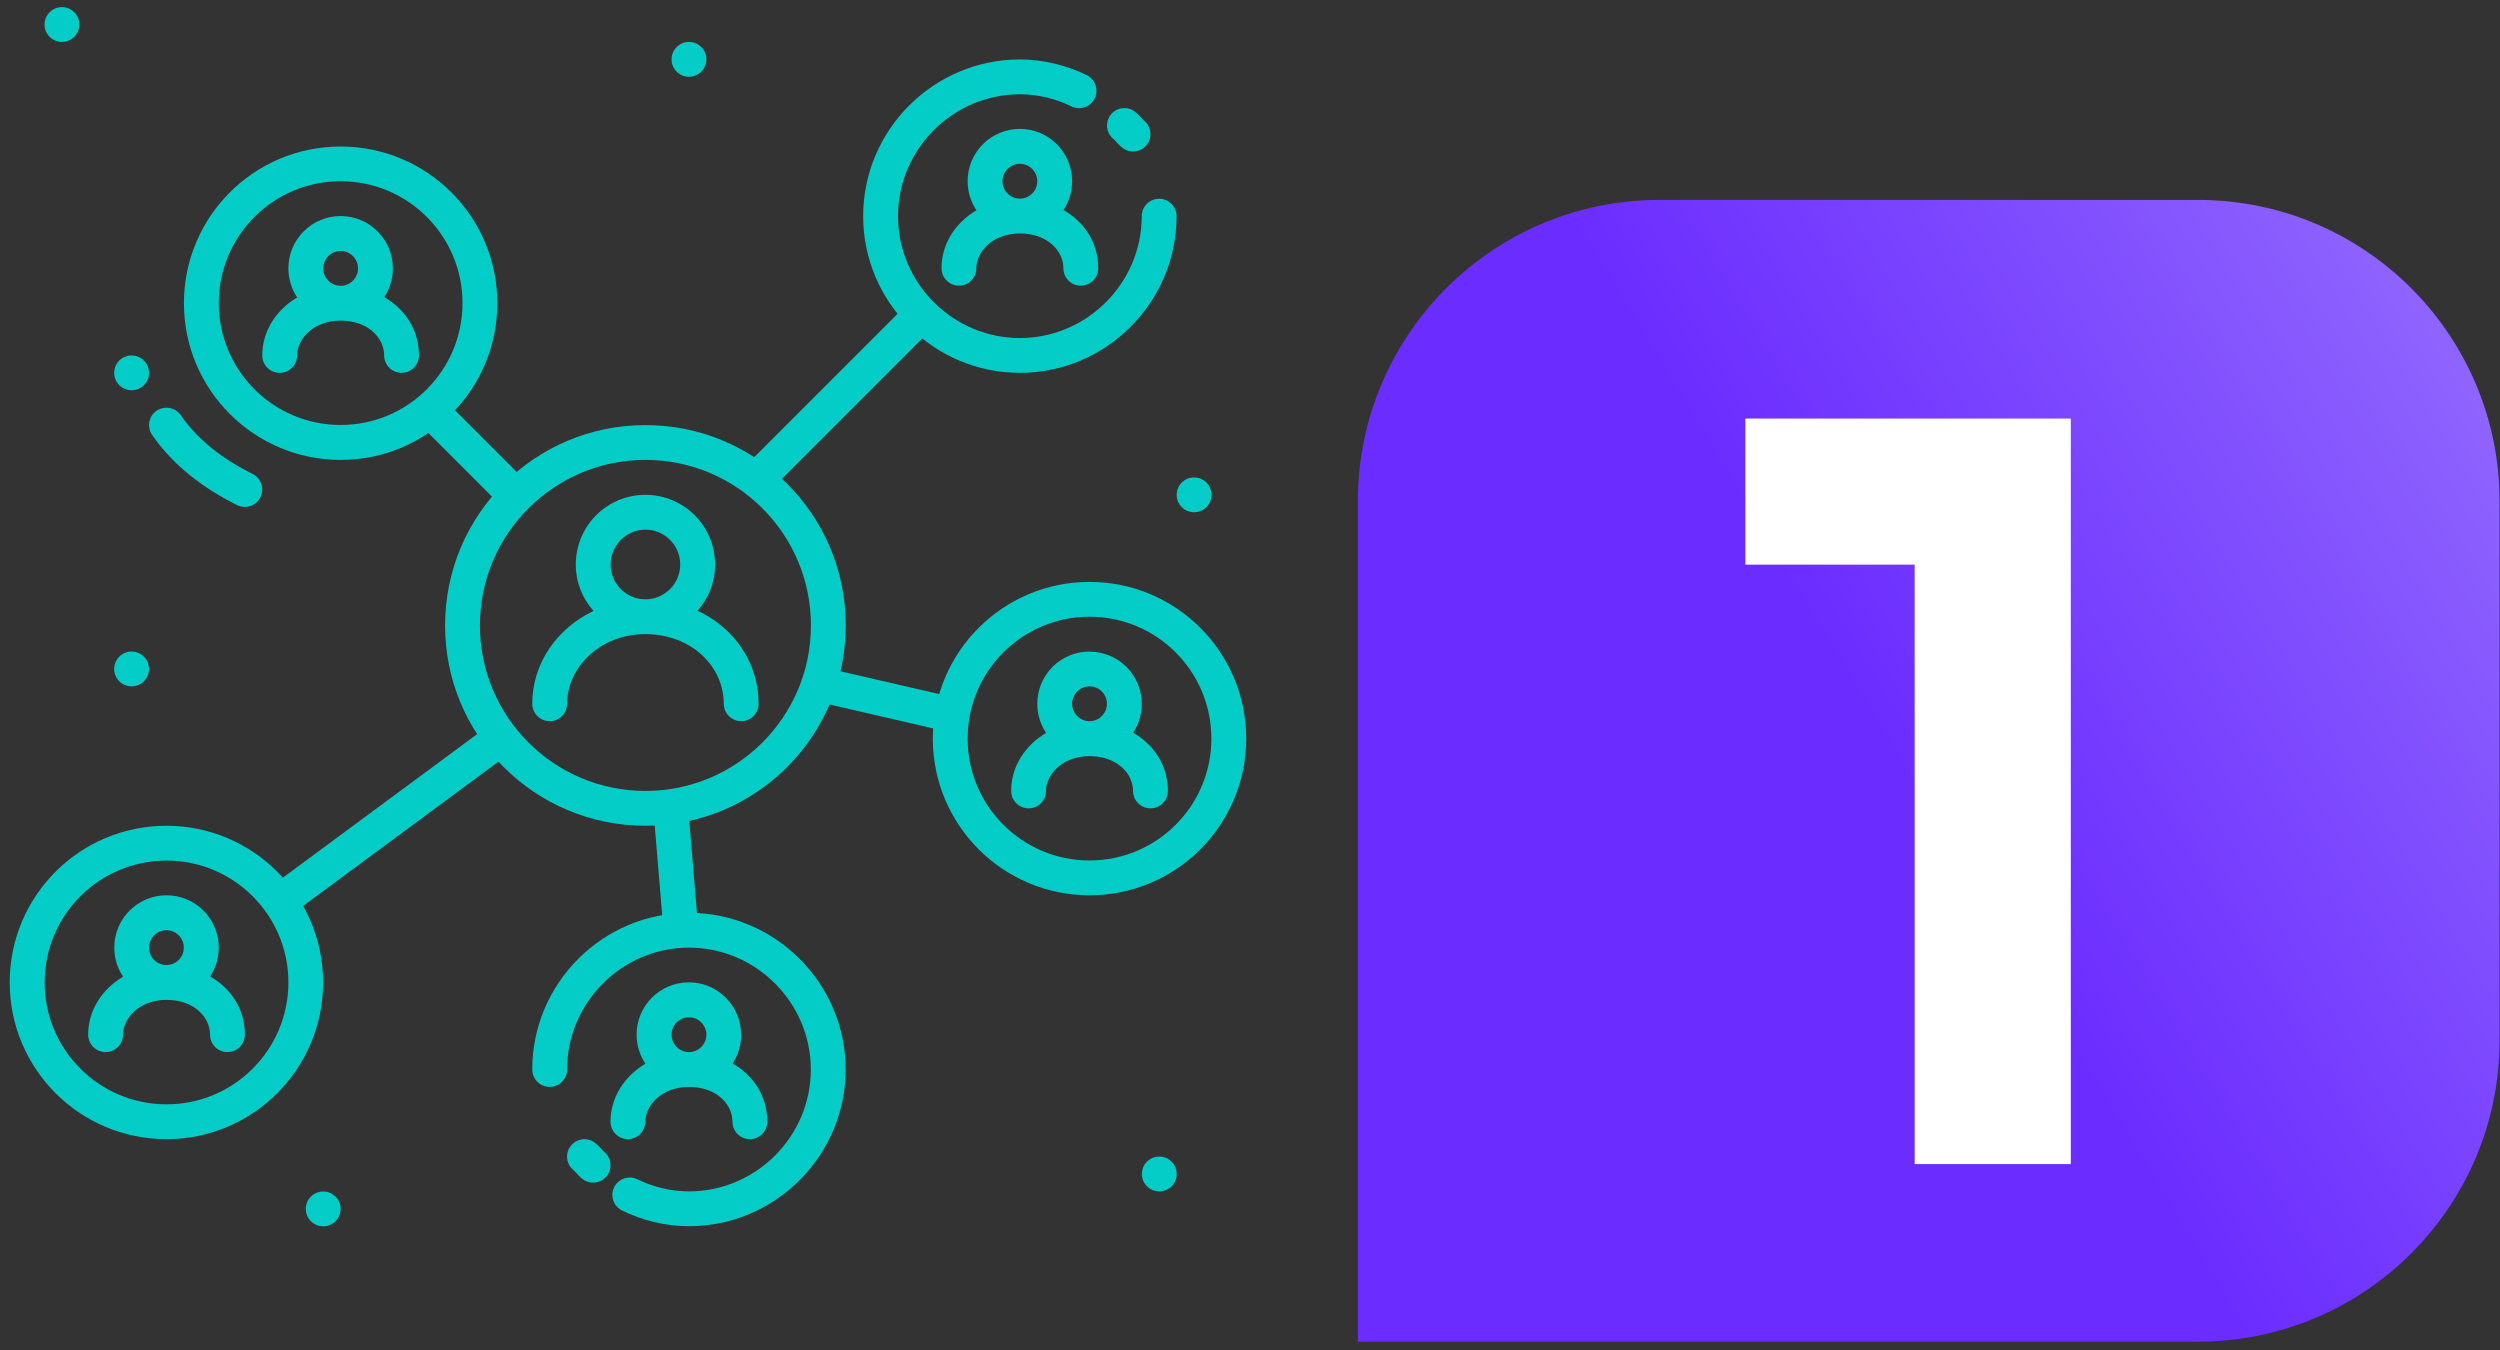 <svg width="224" height="121" viewBox="0 0 224 121" fill="none" xmlns="http://www.w3.org/2000/svg">
<rect x="0" y="0" width="224" height="121" fill="#333333" stroke="none"/>
<path d="M121.663 117.312V120.212H196.943C211.863 120.212 223.963 108.112 223.963 93.192V44.932C223.963 30.012 211.863 17.912 196.943 17.912H148.683C133.763 17.912 121.663 30.012 121.663 44.932V117.312Z" fill="url(#paint0_linear_7255_12089)"/>
<path d="M171.553 50.592H156.383V37.502H185.543V104.302H171.553V50.592Z" fill="white"/>
<path fill-rule="evenodd" clip-rule="evenodd" d="M106.99 45.898C106.13 45.898 105.43 45.198 105.43 44.338C105.43 43.478 106.13 42.778 106.99 42.778C107.85 42.778 108.55 43.478 108.55 44.338C108.55 45.198 107.85 45.898 106.99 45.898Z" fill="#04CDC8"/>
<path fill-rule="evenodd" clip-rule="evenodd" d="M11.79 61.498C10.931 61.498 10.23 60.798 10.23 59.938C10.23 59.078 10.931 58.378 11.79 58.378C12.65 58.378 13.351 59.078 13.351 59.938C13.351 60.798 12.65 61.498 11.79 61.498Z" fill="#04CDC8"/>
<path fill-rule="evenodd" clip-rule="evenodd" d="M5.55 3.758C4.69 3.758 3.99 3.058 3.99 2.198C3.99 1.338 4.69 0.638 5.55 0.638C6.41 0.638 7.11 1.338 7.11 2.198C7.11 3.058 6.41 3.758 5.55 3.758Z" fill="#04CDC8"/>
<path fill-rule="evenodd" clip-rule="evenodd" d="M28.96 109.878C28.1 109.878 27.4 109.178 27.4 108.318C27.4 107.458 28.1 106.758 28.96 106.758C29.82 106.758 30.52 107.458 30.52 108.318C30.52 109.178 29.82 109.878 28.96 109.878Z" fill="#04CDC8"/>
<path fill-rule="evenodd" clip-rule="evenodd" d="M61.73 6.878C60.87 6.878 60.17 6.178 60.17 5.318C60.17 4.458 60.87 3.758 61.73 3.758C62.59 3.758 63.29 4.458 63.29 5.318C63.29 6.178 62.59 6.878 61.73 6.878Z" fill="#04CDC8"/>
<path fill-rule="evenodd" clip-rule="evenodd" d="M103.871 106.748C103.011 106.748 102.311 106.048 102.311 105.188C102.311 104.328 103.011 103.628 103.871 103.628C104.731 103.628 105.431 104.328 105.431 105.188C105.431 106.048 104.731 106.748 103.871 106.748Z" fill="#04CDC8"/>
<path fill-rule="evenodd" clip-rule="evenodd" d="M96.06 16.238C96.06 17.188 95.78 18.078 95.29 18.818C97.15 19.888 98.4 21.738 98.4 24.038C98.4 24.898 97.7 25.598 96.84 25.598C95.98 25.598 95.28 24.898 95.28 24.038C95.28 22.478 93.86 20.918 91.38 20.918C88.9 20.918 87.48 22.598 87.48 24.038C87.48 24.898 86.78 25.598 85.92 25.598C85.06 25.598 84.36 24.898 84.36 24.038C84.36 21.838 85.62 19.948 87.49 18.838C86.99 18.098 86.7 17.198 86.7 16.228C86.7 13.638 88.8 11.548 91.38 11.548C93.96 11.548 96.06 13.648 96.06 16.228V16.238ZM89.82 16.238C89.82 15.378 90.52 14.678 91.38 14.678C92.24 14.678 92.94 15.378 92.94 16.238C92.94 17.098 92.24 17.798 91.38 17.798C90.52 17.798 89.82 17.098 89.82 16.238Z" fill="#04CDC8"/>
<path fill-rule="evenodd" clip-rule="evenodd" d="M35.2 24.048C35.2 24.998 34.92 25.888 34.43 26.628C36.29 27.698 37.54 29.548 37.54 31.848C37.54 32.708 36.84 33.408 35.98 33.408C35.12 33.408 34.42 32.708 34.42 31.848C34.42 30.288 33 28.728 30.52 28.728C28.04 28.728 26.62 30.408 26.62 31.848C26.62 32.708 25.92 33.408 25.06 33.408C24.2 33.408 23.5 32.708 23.5 31.848C23.5 29.648 24.76 27.758 26.63 26.648C26.13 25.908 25.84 25.008 25.84 24.038C25.84 21.448 27.94 19.358 30.52 19.358C33.1 19.358 35.2 21.458 35.2 24.038V24.048ZM28.96 24.048C28.96 23.188 29.66 22.488 30.52 22.488C31.38 22.488 32.08 23.188 32.08 24.048C32.08 24.908 31.38 25.608 30.52 25.608C29.66 25.608 28.96 24.908 28.96 24.048Z" fill="#04CDC8"/>
<path fill-rule="evenodd" clip-rule="evenodd" d="M51.59 50.578C51.59 52.178 52.19 53.638 53.18 54.738C49.92 56.288 47.69 59.428 47.69 63.058C47.69 63.918 48.39 64.618 49.25 64.618C50.11 64.618 50.81 63.918 50.81 63.058C50.81 59.818 53.74 56.818 57.83 56.818C61.92 56.818 64.85 59.688 64.85 63.058C64.85 63.918 65.55 64.618 66.41 64.618C67.27 64.618 67.97 63.918 67.97 63.058C67.97 59.318 65.74 56.238 62.5 54.718C63.48 53.618 64.07 52.168 64.07 50.578C64.07 47.128 61.28 44.338 57.83 44.338C54.38 44.338 51.59 47.128 51.59 50.578ZM57.83 47.458C56.11 47.458 54.71 48.858 54.71 50.578C54.71 52.298 56.11 53.698 57.83 53.698C59.55 53.698 60.95 52.298 60.95 50.578C60.95 48.858 59.55 47.458 57.83 47.458Z" fill="#04CDC8"/>
<path fill-rule="evenodd" clip-rule="evenodd" d="M66.41 92.708C66.41 93.658 66.13 94.548 65.64 95.288C67.5 96.358 68.75 98.208 68.75 100.508C68.75 101.368 68.05 102.068 67.19 102.068C66.33 102.068 65.63 101.368 65.63 100.508C65.63 98.948 64.21 97.388 61.73 97.388H61.72C59.27 97.388 57.82 99.068 57.82 100.508C57.82 101.368 57.12 102.068 56.26 102.068C55.4 102.068 54.7 101.368 54.7 100.508C54.7 98.308 55.96 96.418 57.83 95.308C57.33 94.568 57.04 93.668 57.04 92.698C57.04 90.108 59.14 88.018 61.72 88.018C64.3 88.018 66.4 90.118 66.4 92.698L66.41 92.708ZM60.17 92.708C60.17 91.848 60.87 91.148 61.73 91.148C62.59 91.148 63.29 91.848 63.29 92.708C63.29 93.568 62.59 94.268 61.73 94.268C60.87 94.268 60.17 93.568 60.17 92.708Z" fill="#04CDC8"/>
<path fill-rule="evenodd" clip-rule="evenodd" d="M97.621 58.378C95.031 58.378 92.941 60.478 92.941 63.058C92.941 64.018 93.231 64.918 93.731 65.668C91.861 66.778 90.601 68.658 90.601 70.868C90.601 71.728 91.301 72.428 92.161 72.428C93.021 72.428 93.721 71.728 93.721 70.868C93.721 69.418 95.171 67.748 97.621 67.748C100.071 67.748 101.521 69.308 101.521 70.868C101.521 71.728 102.221 72.428 103.081 72.428C103.941 72.428 104.641 71.728 104.641 70.868C104.641 68.568 103.381 66.718 101.531 65.648C102.021 64.908 102.301 64.018 102.301 63.068C102.301 60.478 100.201 58.388 97.621 58.388V58.378ZM96.061 63.058C96.061 62.198 96.761 61.498 97.621 61.498C98.481 61.498 99.181 62.198 99.181 63.058C99.181 63.918 98.481 64.618 97.621 64.618C96.761 64.618 96.061 63.918 96.061 63.058Z" fill="#04CDC8"/>
<path fill-rule="evenodd" clip-rule="evenodd" d="M19.6 84.908C19.6 85.858 19.32 86.748 18.83 87.488C20.69 88.558 21.94 90.408 21.94 92.708C21.94 93.568 21.24 94.268 20.38 94.268C19.52 94.268 18.82 93.568 18.82 92.708C18.82 91.148 17.4 89.588 14.92 89.588C12.44 89.588 11.02 91.268 11.02 92.708C11.02 93.568 10.32 94.268 9.46 94.268C8.6 94.268 7.9 93.568 7.9 92.708C7.9 90.508 9.16 88.618 11.03 87.508C10.53 86.768 10.24 85.868 10.24 84.898C10.24 82.308 12.34 80.218 14.92 80.218C17.5 80.218 19.6 82.318 19.6 84.898V84.908ZM13.35 84.908C13.35 84.048 14.05 83.348 14.91 83.348C15.77 83.348 16.47 84.048 16.47 84.908C16.47 85.768 15.77 86.468 14.91 86.468C14.05 86.468 13.35 85.768 13.35 84.908Z" fill="#04CDC8"/>
<path d="M11.79 34.968C12.65 34.968 13.351 34.268 13.351 33.408C13.351 32.548 12.65 31.848 11.79 31.848C10.931 31.848 10.23 32.548 10.23 33.408C10.23 34.268 10.931 34.968 11.79 34.968Z" fill="#04CDC8"/>
<path fill-rule="evenodd" clip-rule="evenodd" d="M97.62 55.258C91.59 55.258 86.7 60.148 86.7 66.178C86.7 72.208 91.59 77.098 97.62 77.098C103.65 77.098 108.54 72.208 108.54 66.178C108.54 60.148 103.65 55.258 97.62 55.258ZM83.58 66.178C83.58 58.418 89.87 52.138 97.62 52.138C105.37 52.138 111.66 58.428 111.66 66.178C111.66 73.928 105.37 80.218 97.62 80.218C89.87 80.218 83.58 73.928 83.58 66.178Z" fill="#04CDC8"/>
<path fill-rule="evenodd" clip-rule="evenodd" d="M14.03 36.808C14.741 36.318 15.71 36.498 16.201 37.208C17.721 39.418 19.98 41.148 22.631 42.468C23.401 42.858 23.71 43.788 23.331 44.558C22.941 45.328 22.011 45.638 21.241 45.258C18.28 43.778 15.54 41.748 13.63 38.968C13.14 38.258 13.32 37.288 14.03 36.798V36.808Z" fill="#04CDC8"/>
<path fill-rule="evenodd" clip-rule="evenodd" d="M30.52 16.238C24.491 16.238 19.601 21.128 19.601 27.158C19.601 33.188 24.491 38.078 30.52 38.078C36.55 38.078 41.441 33.188 41.441 27.158C41.441 21.128 36.55 16.238 30.52 16.238ZM16.48 27.168C16.48 19.408 22.77 13.128 30.52 13.128C38.27 13.128 44.56 19.418 44.56 27.168C44.56 34.918 38.27 41.208 30.52 41.208C22.77 41.208 16.48 34.918 16.48 27.168Z" fill="#04CDC8"/>
<path fill-rule="evenodd" clip-rule="evenodd" d="M14.92 77.108C8.89 77.108 4 81.998 4 88.028C4 94.058 8.89 98.948 14.92 98.948C20.95 98.948 25.84 94.058 25.84 88.028C25.84 81.998 20.95 77.108 14.92 77.108ZM0.87 88.028C0.87 80.268 7.16 73.988 14.91 73.988C22.66 73.988 28.95 80.278 28.95 88.028C28.95 95.778 22.66 102.068 14.91 102.068C7.16 102.068 0.87 95.778 0.87 88.028Z" fill="#04CDC8"/>
<path fill-rule="evenodd" clip-rule="evenodd" d="M77.34 19.368C77.34 11.638 83.66 5.328 91.38 5.328C93.5 5.328 95.61 5.858 97.38 6.738C98.15 7.128 98.46 8.058 98.08 8.828C97.69 9.598 96.76 9.908 95.99 9.528C94.64 8.858 93.01 8.448 91.38 8.448C85.38 8.448 80.46 13.368 80.46 19.368C80.46 25.368 85.38 30.288 91.38 30.288C97.38 30.288 102.3 25.368 102.3 19.368C102.3 18.508 103 17.808 103.86 17.808C104.72 17.808 105.42 18.508 105.42 19.368C105.42 27.098 99.1 33.408 91.38 33.408C83.66 33.408 77.34 27.088 77.34 19.368Z" fill="#04CDC8"/>
<path fill-rule="evenodd" clip-rule="evenodd" d="M99.5 10.308C100.02 9.618 101 9.478 101.68 9.998C101.84 10.118 101.97 10.238 102.06 10.338C102.15 10.428 102.23 10.528 102.29 10.588C102.36 10.668 102.4 10.718 102.44 10.748C102.45 10.758 102.46 10.768 102.47 10.778C103.15 11.298 103.28 12.268 102.77 12.948C102.25 13.638 101.27 13.778 100.59 13.258C100.43 13.138 100.3 13.018 100.21 12.918C100.12 12.828 100.04 12.728 99.98 12.668C99.91 12.588 99.87 12.538 99.83 12.508C99.82 12.498 99.81 12.488 99.8 12.478C99.12 11.958 98.99 10.988 99.5 10.308Z" fill="#04CDC8"/>
<path fill-rule="evenodd" clip-rule="evenodd" d="M47.69 95.828C47.69 88.098 54.01 81.788 61.73 81.788C69.45 81.788 75.77 88.108 75.77 95.828C75.77 103.548 69.45 109.868 61.73 109.868C59.61 109.868 57.5 109.338 55.73 108.458C54.96 108.068 54.65 107.138 55.03 106.368C55.42 105.598 56.35 105.288 57.12 105.668C58.47 106.338 60.1 106.748 61.73 106.748C67.73 106.748 72.65 101.828 72.65 95.828C72.65 89.828 67.73 84.908 61.73 84.908C55.73 84.908 50.81 89.828 50.81 95.828C50.81 96.688 50.11 97.388 49.25 97.388C48.39 97.388 47.69 96.688 47.69 95.828Z" fill="#04CDC8"/>
<path fill-rule="evenodd" clip-rule="evenodd" d="M51.12 102.698C51.64 102.008 52.62 101.868 53.3 102.388C53.46 102.508 53.59 102.628 53.68 102.728C53.77 102.818 53.85 102.918 53.91 102.978C53.98 103.058 54.02 103.108 54.06 103.138C54.07 103.148 54.08 103.158 54.09 103.168C54.77 103.688 54.9 104.658 54.39 105.338C53.87 106.028 52.89 106.168 52.21 105.648C52.05 105.528 51.92 105.408 51.83 105.308C51.74 105.218 51.66 105.118 51.6 105.058C51.53 104.978 51.49 104.928 51.45 104.898C51.44 104.888 51.43 104.878 51.42 104.868C50.74 104.348 50.61 103.378 51.12 102.698Z" fill="#04CDC8"/>
<path fill-rule="evenodd" clip-rule="evenodd" d="M57.83 41.208C49.64 41.208 43 47.848 43 56.038C43 64.228 49.64 70.868 57.83 70.868C66.02 70.868 72.66 64.228 72.66 56.038C72.66 47.848 66.02 41.208 57.83 41.208ZM39.88 56.038C39.88 46.128 47.91 38.088 57.83 38.088C67.75 38.088 75.78 46.118 75.78 56.038C75.78 65.958 67.75 73.988 57.83 73.988C47.91 73.988 39.88 65.958 39.88 56.038Z" fill="#04CDC8"/>
<path fill-rule="evenodd" clip-rule="evenodd" d="M83.121 27.628C83.731 28.238 83.731 29.228 83.121 29.838L69.081 43.878C68.471 44.488 67.481 44.488 66.871 43.878C66.261 43.268 66.261 42.278 66.871 41.668L80.911 27.628C81.521 27.018 82.511 27.018 83.121 27.628Z" fill="#04CDC8"/>
<path fill-rule="evenodd" clip-rule="evenodd" d="M72.7 61.148C72.89 60.308 73.73 59.788 74.57 59.978L84.71 62.318C85.55 62.508 86.07 63.348 85.88 64.188C85.69 65.028 84.85 65.548 84.01 65.358L73.87 63.018C73.03 62.828 72.51 61.988 72.7 61.148Z" fill="#04CDC8"/>
<path fill-rule="evenodd" clip-rule="evenodd" d="M60.04 71.648C60.9 71.578 61.65 72.218 61.72 73.078L62.5 82.438C62.57 83.298 61.93 84.048 61.07 84.118C60.21 84.188 59.46 83.548 59.39 82.688L58.61 73.328C58.54 72.468 59.18 71.718 60.04 71.648Z" fill="#04CDC8"/>
<path fill-rule="evenodd" clip-rule="evenodd" d="M38.001 36.208C38.611 35.597 39.6 35.597 40.211 36.208L47.23 43.227C47.84 43.837 47.84 44.828 47.23 45.438C46.62 46.047 45.63 46.047 45.02 45.438L38.001 38.417C37.391 37.807 37.391 36.818 38.001 36.208Z" fill="#04CDC8"/>
<path fill-rule="evenodd" clip-rule="evenodd" d="M45.04 66.028C45.55 66.718 45.41 67.698 44.71 68.208L26.76 81.468C26.07 81.978 25.09 81.838 24.58 81.138C24.07 80.448 24.21 79.468 24.91 78.958L42.86 65.698C43.55 65.188 44.53 65.328 45.04 66.028Z" fill="#04CDC8"/>
<defs>
<linearGradient id="paint0_linear_7255_12089" x1="229.803" y1="34.632" x2="133.053" y2="93.072" gradientUnits="userSpaceOnUse">
<stop stop-color="#926AFE"/>
<stop offset="0.61" stop-color="#6B2CFF"/>
</linearGradient>
</defs>
</svg>
